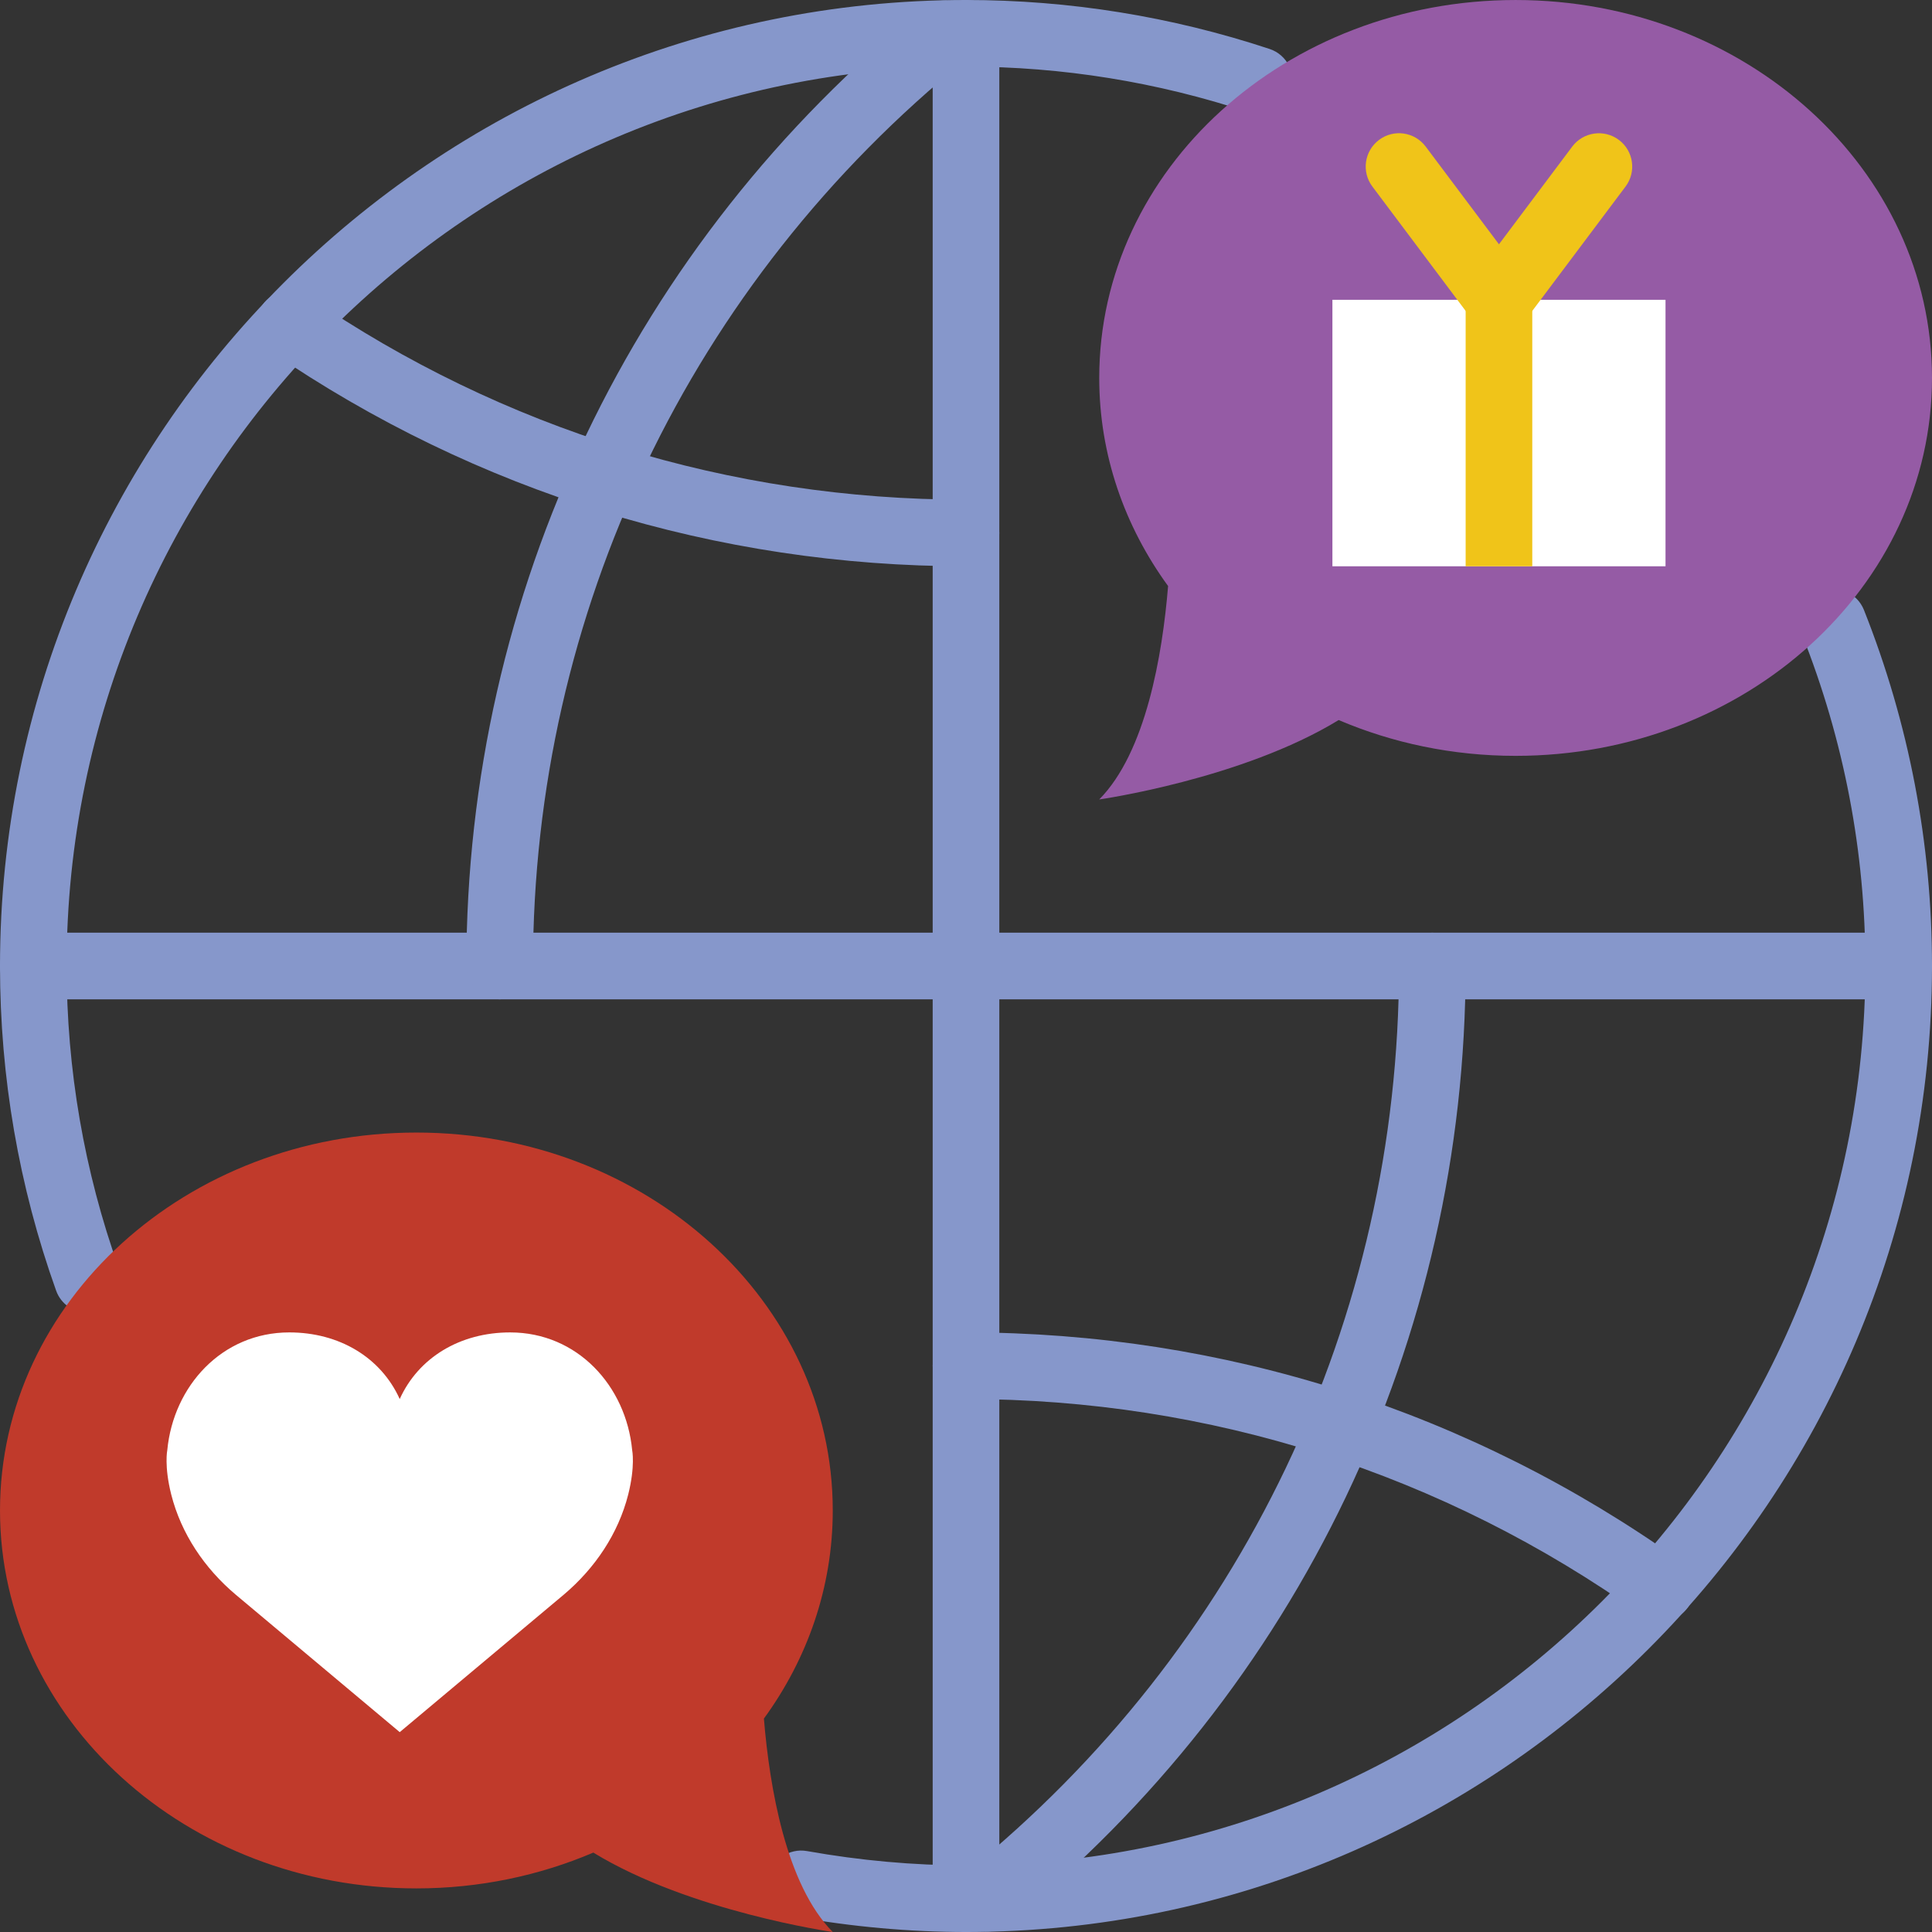 <?xml version="1.0" encoding="iso-8859-1"?>
<!-- Generator: Adobe Illustrator 19.0.0, SVG Export Plug-In . SVG Version: 6.00 Build 0)  -->
<svg version="1.1" id="Layer_1" xmlns="http://www.w3.org/2000/svg" xmlns:xlink="http://www.w3.org/1999/xlink" x="0px" y="0px"
	 viewBox="0 0 512.003 512.003" style="enable-background:new 0 0 512.003 512.003;" xml:space="preserve">
<rect x="0" y="0" width="512.003" height="512.003" fill="#333333" stroke="none"/>
<g>
	<g>
		<path style="fill:#8697CB;" d="M256.001,512.003c-4.882,0-8.828-3.955-8.828-8.828V8.83c0-4.873,3.946-8.828,8.828-8.828
			c4.882,0,8.828,3.955,8.828,8.828v494.345C264.829,508.048,260.883,512.003,256.001,512.003"/>
		<path style="fill:#8697CB;" d="M256.001,150.072c-66.092,0-129.792-19.677-184.196-56.911c-4.025-2.754-5.049-8.245-2.304-12.27
			c2.754-4.008,8.245-5.049,12.27-2.295c51.465,35.213,111.713,53.822,174.23,53.822c4.882,0,8.828,3.955,8.828,8.828
			C264.829,146.117,260.883,150.072,256.001,150.072"/>
		<path style="fill:#8697CB;" d="M503.174,264.83H8.829c-4.882,0-8.828-3.955-8.828-8.828s3.946-8.828,8.828-8.828h494.345
			c4.882,0,8.828,3.955,8.828,8.828S508.055,264.83,503.174,264.83"/>
		<path style="fill:#8697CB;" d="M440.148,429.64c-1.766,0-3.558-0.53-5.111-1.642c-52.551-37.447-114.458-57.238-179.032-57.238
			c-4.882,0-8.828-3.955-8.828-8.828c0-4.873,3.946-8.828,8.828-8.828c68.264,0,133.72,20.93,189.272,60.522
			c3.972,2.825,4.899,8.333,2.066,12.314C445.621,428.352,442.903,429.64,440.148,429.64"/>
		<path style="fill:#8697CB;" d="M261.647,511.861c-2.578,0-5.12-1.112-6.868-3.275c-3.072-3.787-2.489-9.348,1.298-12.412
			c72.881-59.03,114.679-146.573,114.679-240.172c0-4.873,3.955-8.828,8.828-8.828c4.882,0,8.828,3.955,8.828,8.828
			c0,98.957-44.182,191.488-121.212,253.89C265.558,511.216,263.598,511.861,261.647,511.861"/>
		<path style="fill:#8697CB;" d="M132.415,264.83c-4.882,0-8.828-3.955-8.828-8.828c0-98.948,44.182-191.488,121.203-253.89
			c3.805-3.081,9.348-2.481,12.429,1.306c3.063,3.787,2.481,9.34-1.307,12.412c-72.881,59.03-114.67,146.573-114.67,240.172
			C141.243,260.875,137.297,264.83,132.415,264.83"/>
		<path style="fill:#8697CB;" d="M256.001,512.003c-14.892,0-30.111-1.368-45.224-4.061c-4.802-0.865-7.989-5.447-7.142-10.249
			c0.856-4.802,5.455-7.998,10.249-7.133c14.089,2.507,28.266,3.787,42.116,3.787c131.425,0,238.345-106.92,238.345-238.345
			c0-30.226-5.65-59.78-16.79-87.843c-1.792-4.529,0.415-9.666,4.943-11.467c4.52-1.792,9.657,0.415,11.467,4.952
			c11.961,30.137,18.035,61.89,18.035,94.358C512.001,397.165,397.154,512.003,256.001,512.003"/>
		<path style="fill:#8697CB;" d="M23.174,347.878c-3.628,0-7.027-2.251-8.307-5.862C4.998,314.403,0.001,285.458,0.001,256
			c0-141.153,114.847-256,256-256c27.383,0,54.449,4.37,80.463,12.977c4.634,1.536,7.142,6.532,5.605,11.158
			c-1.527,4.634-6.515,7.142-11.158,5.606c-24.214-8.015-49.417-12.085-74.911-12.085C124.576,17.655,17.656,124.584,17.656,256
			c0,27.427,4.652,54.369,13.824,80.075c1.651,4.599-0.75,9.64-5.341,11.282C25.169,347.71,24.154,347.878,23.174,347.878"/>
	</g>
	<path style="fill:#C03A2B;" d="M110.346,300.141c60.937,0,110.345,44.844,110.345,100.149c0,20.383-6.727,39.336-18.247,55.155
		c1.51,18.282,5.87,44.023,18.247,56.558c0,0-37.835-5.376-63.453-21.045c-14.239,6.073-30.129,9.49-46.892,9.49
		c-60.937,0-110.345-44.844-110.345-100.158C0.001,344.985,49.409,300.141,110.346,300.141"/>
	<path style="fill:#FFFFFF;" d="M105.932,370.761c4.988-11.017,16.004-17.655,29.263-17.655c17.858,0,30.72,14.23,32.335,31.188
		c0,0,0.865,4.211-1.051,11.794c-2.622,10.319-8.766,19.491-17.046,26.492l-43.502,36.458L62.43,422.57
		c-8.28-6.991-14.424-16.163-17.046-26.483c-1.916-7.583-1.05-11.794-1.05-11.794c1.615-16.958,14.477-31.188,32.335-31.188
		C89.928,353.106,100.945,359.744,105.932,370.761"/>
	<path style="fill:#955BA5;" d="M401.656,0.003c-60.937,0-110.345,44.844-110.345,100.149c0,20.383,6.727,39.336,18.247,55.155
		c-1.51,18.282-5.87,44.023-18.247,56.558c0,0,37.835-5.376,63.453-21.045c14.239,6.073,30.129,9.49,46.892,9.49
		c60.937,0,110.345-44.844,110.345-100.158C512.001,44.847,462.593,0.003,401.656,0.003"/>
	<polygon style="fill:#FFFFFF;" points="353.105,150.072 441.381,150.072 441.381,79.451 353.105,79.451 	"/>
	<g>
		<path style="fill:#F0C419;" d="M397.252,88.279c-2.692,0-5.332-1.218-7.071-3.531l-26.483-35.31
			c-2.931-3.902-2.136-9.437,1.766-12.359c3.902-2.94,9.437-2.136,12.359,1.766l26.483,35.31c2.931,3.902,2.136,9.437-1.766,12.359
			C400.95,87.705,399.096,88.279,397.252,88.279"/>
		<path style="fill:#F0C419;" d="M397.234,88.279c-1.845,0-3.699-0.574-5.288-1.766c-3.902-2.922-4.696-8.457-1.766-12.359
			l26.483-35.31c2.922-3.893,8.457-4.687,12.359-1.766c3.902,2.922,4.696,8.457,1.766,12.359l-26.483,35.31
			C402.566,87.06,399.926,88.279,397.234,88.279"/>
		<polygon style="fill:#F0C419;" points="388.415,150.072 406.07,150.072 406.07,79.451 388.415,79.451 		"/>
	</g>
</g>
<g>
</g>
<g>
</g>
<g>
</g>
<g>
</g>
<g>
</g>
<g>
</g>
<g>
</g>
<g>
</g>
<g>
</g>
<g>
</g>
<g>
</g>
<g>
</g>
<g>
</g>
<g>
</g>
<g>
</g>
</svg>
